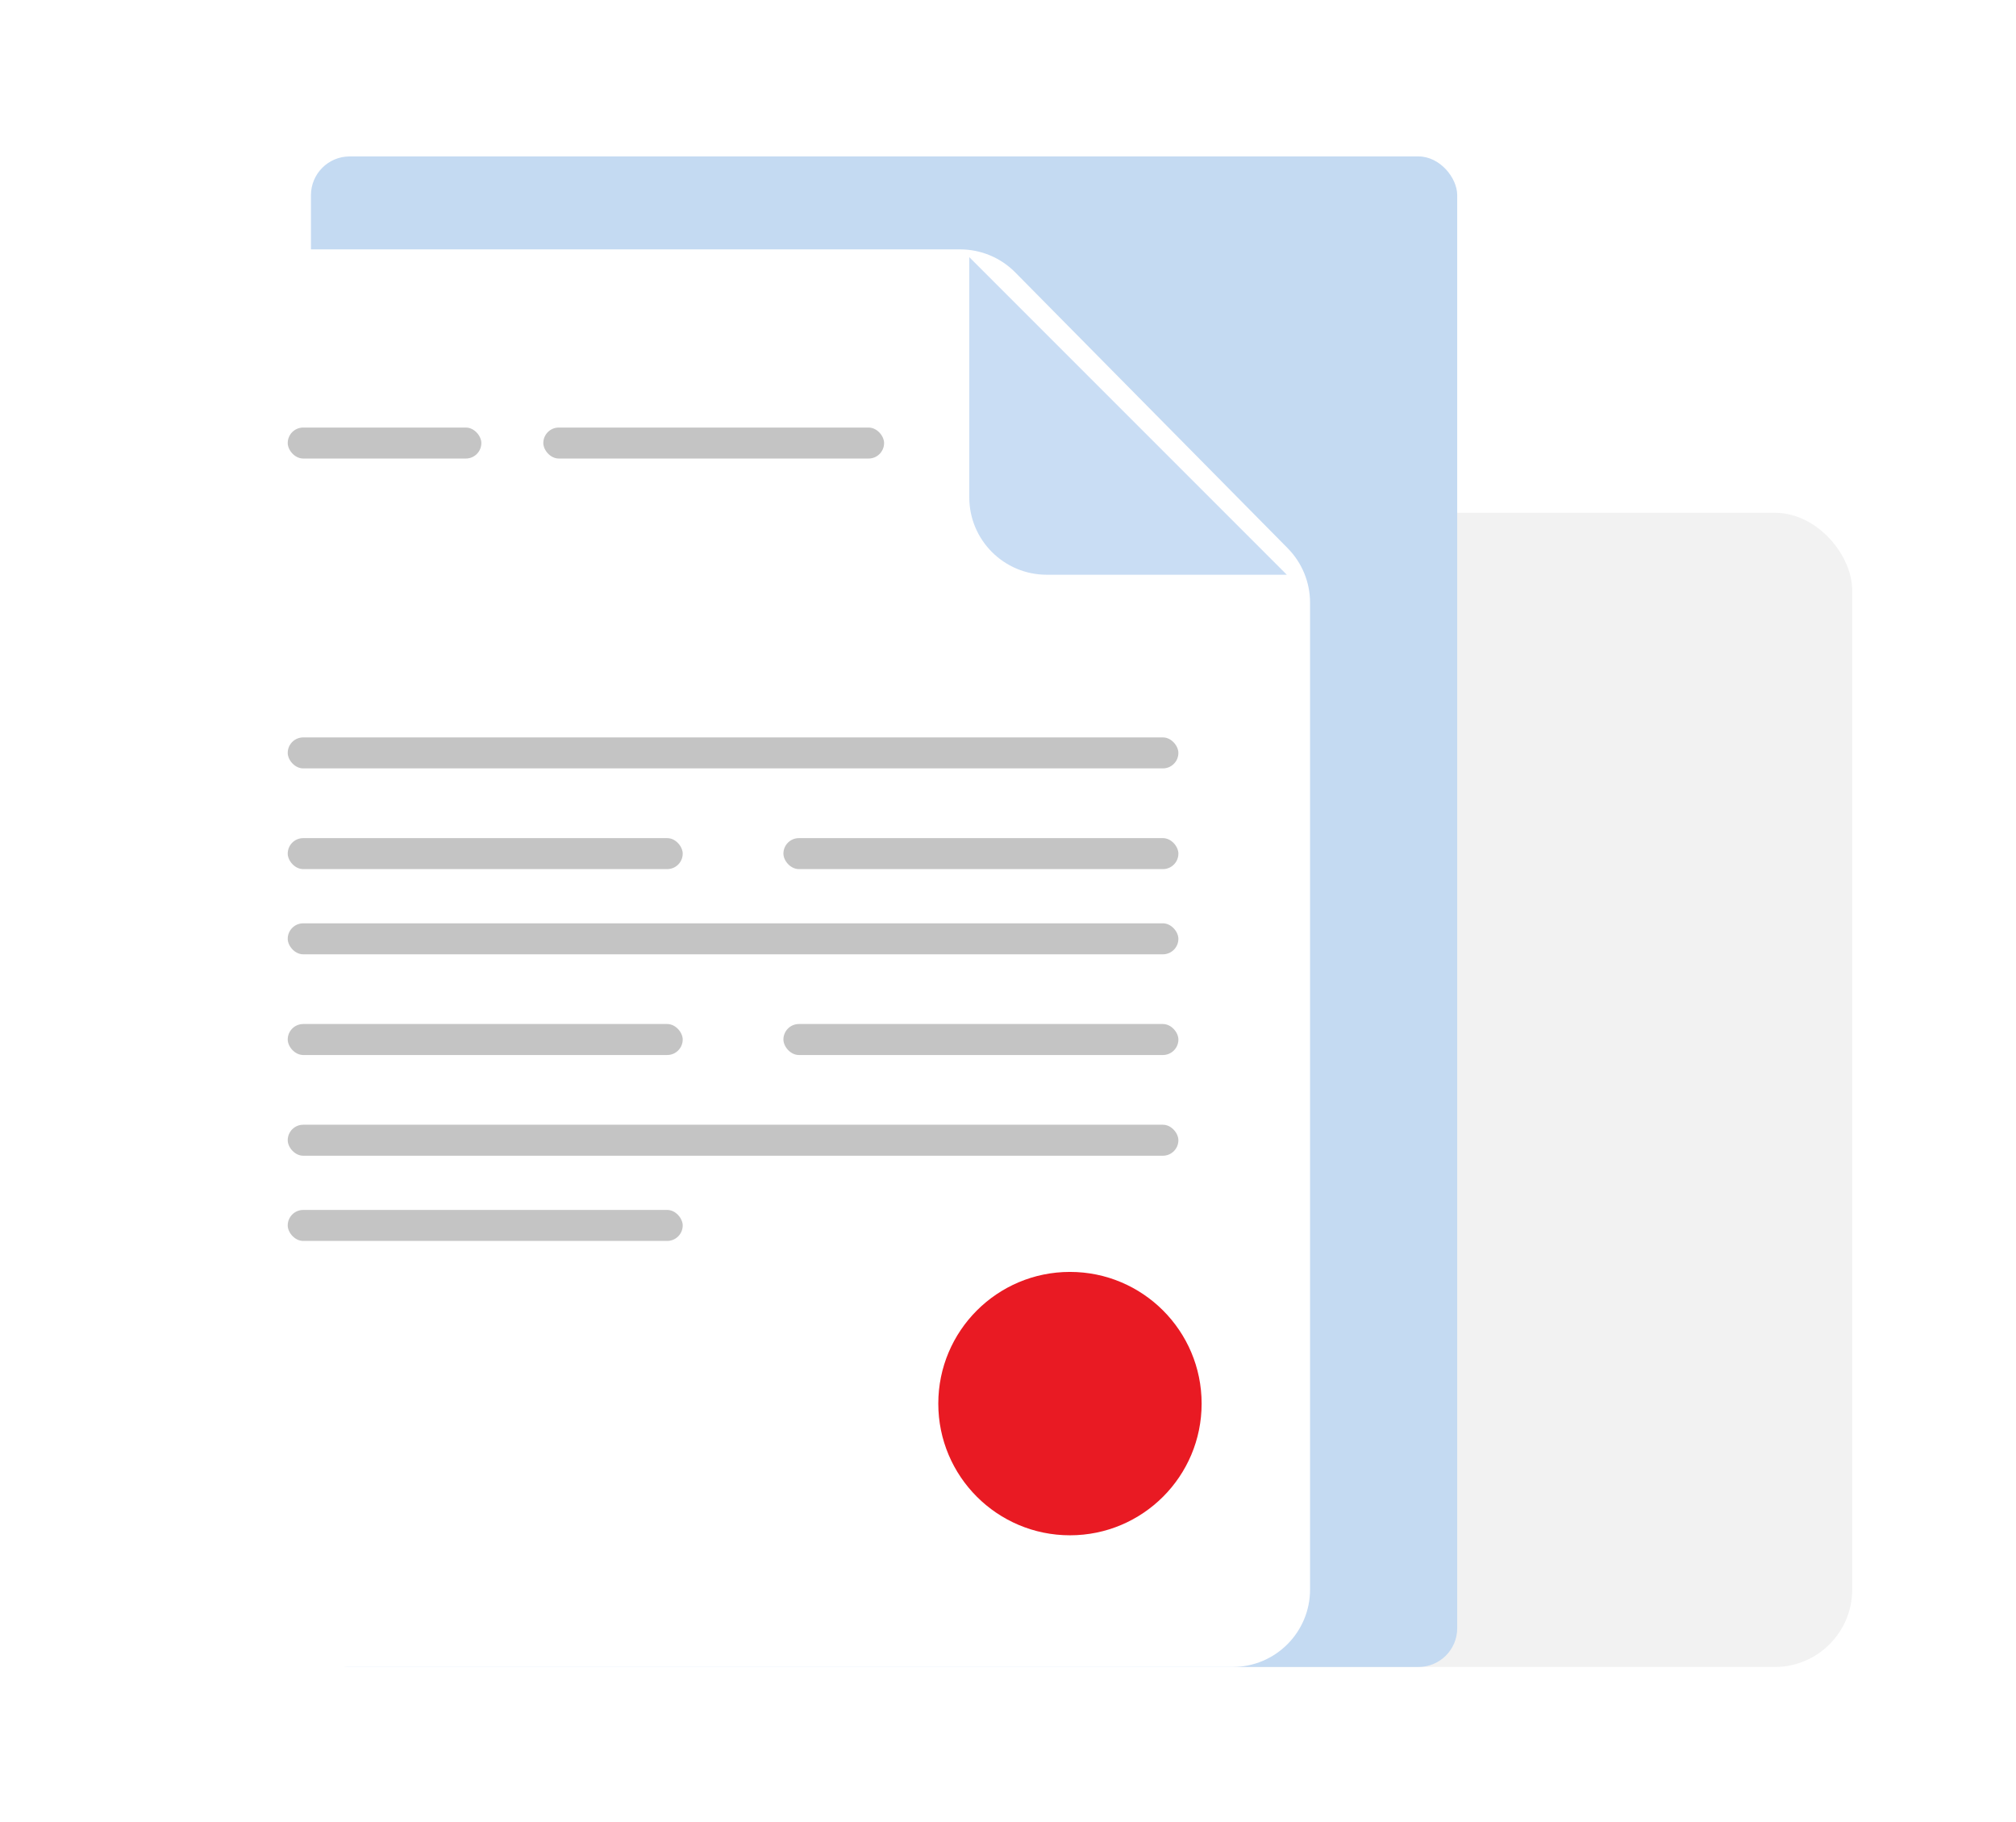 <svg width="218" height="197" viewBox="0 0 218 197" fill="none" xmlns="http://www.w3.org/2000/svg">
<g filter="url(#filter0_d)">
<rect x="114.863" y="52.088" width="85.425" height="124.787" rx="8.375" fill="#F2F2F2"/>
</g>
<g filter="url(#filter1_d)">
<rect x="33.625" y="13.562" width="123.95" height="163.312" rx="4.188" fill="#C4DAF2"/>
</g>
<g filter="url(#filter2_d)">
<path d="M26.088 176.875H133.288C137.913 176.875 141.663 173.125 141.663 168.5V61.808C141.663 59.604 140.794 57.489 139.246 55.922L109.784 26.101C108.211 24.509 106.065 23.612 103.827 23.612H26.088C21.462 23.612 17.713 27.362 17.713 31.987V168.5C17.713 173.125 21.462 176.875 26.088 176.875Z" fill="white"/>
<g filter="url(#filter3_d)">
<path d="M107.325 49.575V23.612L141.663 57.95H115.7C111.075 57.95 107.325 54.2 107.325 49.575Z" fill="#C9DDF4"/>
</g>
<rect x="31.113" y="42.875" width="20.938" height="3.35" rx="1.675" fill="#C4C4C4"/>
<rect x="58.751" y="42.875" width="36.85" height="3.35" rx="1.675" fill="#C4C4C4"/>
<rect x="31.113" y="87.263" width="42.712" height="3.35" rx="1.675" fill="#C4C4C4"/>
<rect x="31.113" y="127.463" width="42.712" height="3.35" rx="1.675" fill="#C4C4C4"/>
<rect x="31.113" y="107.362" width="42.712" height="3.35" rx="1.675" fill="#C4C4C4"/>
<rect x="84.714" y="87.263" width="42.712" height="3.35" rx="1.675" fill="#C4C4C4"/>
<rect x="84.714" y="107.362" width="42.712" height="3.35" rx="1.675" fill="#C4C4C4"/>
<rect x="31.113" y="76.375" width="96.312" height="3.35" rx="1.675" fill="#C4C4C4"/>
<rect x="31.113" y="96.475" width="96.312" height="3.35" rx="1.675" fill="#C4C4C4"/>
<rect x="31.113" y="118.25" width="96.312" height="3.35" rx="1.675" fill="#C4C4C4"/>
<circle cx="115.7" cy="148.4" r="14.238" fill="#E91A23"/>
</g>
<defs>
<filter id="filter0_d" x="98.113" y="38.688" width="118.925" height="158.287" filterUnits="userSpaceOnUse" color-interpolation-filters="sRGB">
<feFlood flood-opacity="0" result="BackgroundImageFix"/>
<feColorMatrix in="SourceAlpha" type="matrix" values="0 0 0 0 0 0 0 0 0 0 0 0 0 0 0 0 0 0 127 0" result="hardAlpha"/>
<feOffset dy="3.35"/>
<feGaussianBlur stdDeviation="8.375"/>
<feComposite in2="hardAlpha" operator="out"/>
<feColorMatrix type="matrix" values="0 0 0 0 0 0 0 0 0 0 0 0 0 0 0 0 0 0 0.25 0"/>
<feBlend mode="normal" in2="BackgroundImageFix" result="effect1_dropShadow"/>
<feBlend mode="normal" in="SourceGraphic" in2="effect1_dropShadow" result="shape"/>
</filter>
<filter id="filter1_d" x="16.875" y="0.163" width="157.45" height="196.812" filterUnits="userSpaceOnUse" color-interpolation-filters="sRGB">
<feFlood flood-opacity="0" result="BackgroundImageFix"/>
<feColorMatrix in="SourceAlpha" type="matrix" values="0 0 0 0 0 0 0 0 0 0 0 0 0 0 0 0 0 0 127 0" result="hardAlpha"/>
<feOffset dy="3.35"/>
<feGaussianBlur stdDeviation="8.375"/>
<feComposite in2="hardAlpha" operator="out"/>
<feColorMatrix type="matrix" values="0 0 0 0 0 0 0 0 0 0 0 0 0 0 0 0 0 0 0.25 0"/>
<feBlend mode="normal" in2="BackgroundImageFix" result="effect1_dropShadow"/>
<feBlend mode="normal" in="SourceGraphic" in2="effect1_dropShadow" result="shape"/>
</filter>
<filter id="filter2_d" x="0.963" y="10.212" width="157.45" height="186.762" filterUnits="userSpaceOnUse" color-interpolation-filters="sRGB">
<feFlood flood-opacity="0" result="BackgroundImageFix"/>
<feColorMatrix in="SourceAlpha" type="matrix" values="0 0 0 0 0 0 0 0 0 0 0 0 0 0 0 0 0 0 127 0" result="hardAlpha"/>
<feOffset dy="3.35"/>
<feGaussianBlur stdDeviation="8.375"/>
<feComposite in2="hardAlpha" operator="out"/>
<feColorMatrix type="matrix" values="0 0 0 0 0 0 0 0 0 0 0 0 0 0 0 0 0 0 0.25 0"/>
<feBlend mode="normal" in2="BackgroundImageFix" result="effect1_dropShadow"/>
<feBlend mode="normal" in="SourceGraphic" in2="effect1_dropShadow" result="shape"/>
</filter>
<filter id="filter3_d" x="101.463" y="21.1" width="41.038" height="41.038" filterUnits="userSpaceOnUse" color-interpolation-filters="sRGB">
<feFlood flood-opacity="0" result="BackgroundImageFix"/>
<feColorMatrix in="SourceAlpha" type="matrix" values="0 0 0 0 0 0 0 0 0 0 0 0 0 0 0 0 0 0 127 0" result="hardAlpha"/>
<feOffset dx="-2.513" dy="0.838"/>
<feGaussianBlur stdDeviation="1.675"/>
<feComposite in2="hardAlpha" operator="out"/>
<feColorMatrix type="matrix" values="0 0 0 0 0 0 0 0 0 0 0 0 0 0 0 0 0 0 0.1 0"/>
<feBlend mode="normal" in2="BackgroundImageFix" result="effect1_dropShadow"/>
<feBlend mode="normal" in="SourceGraphic" in2="effect1_dropShadow" result="shape"/>
</filter>
</defs>
</svg>
